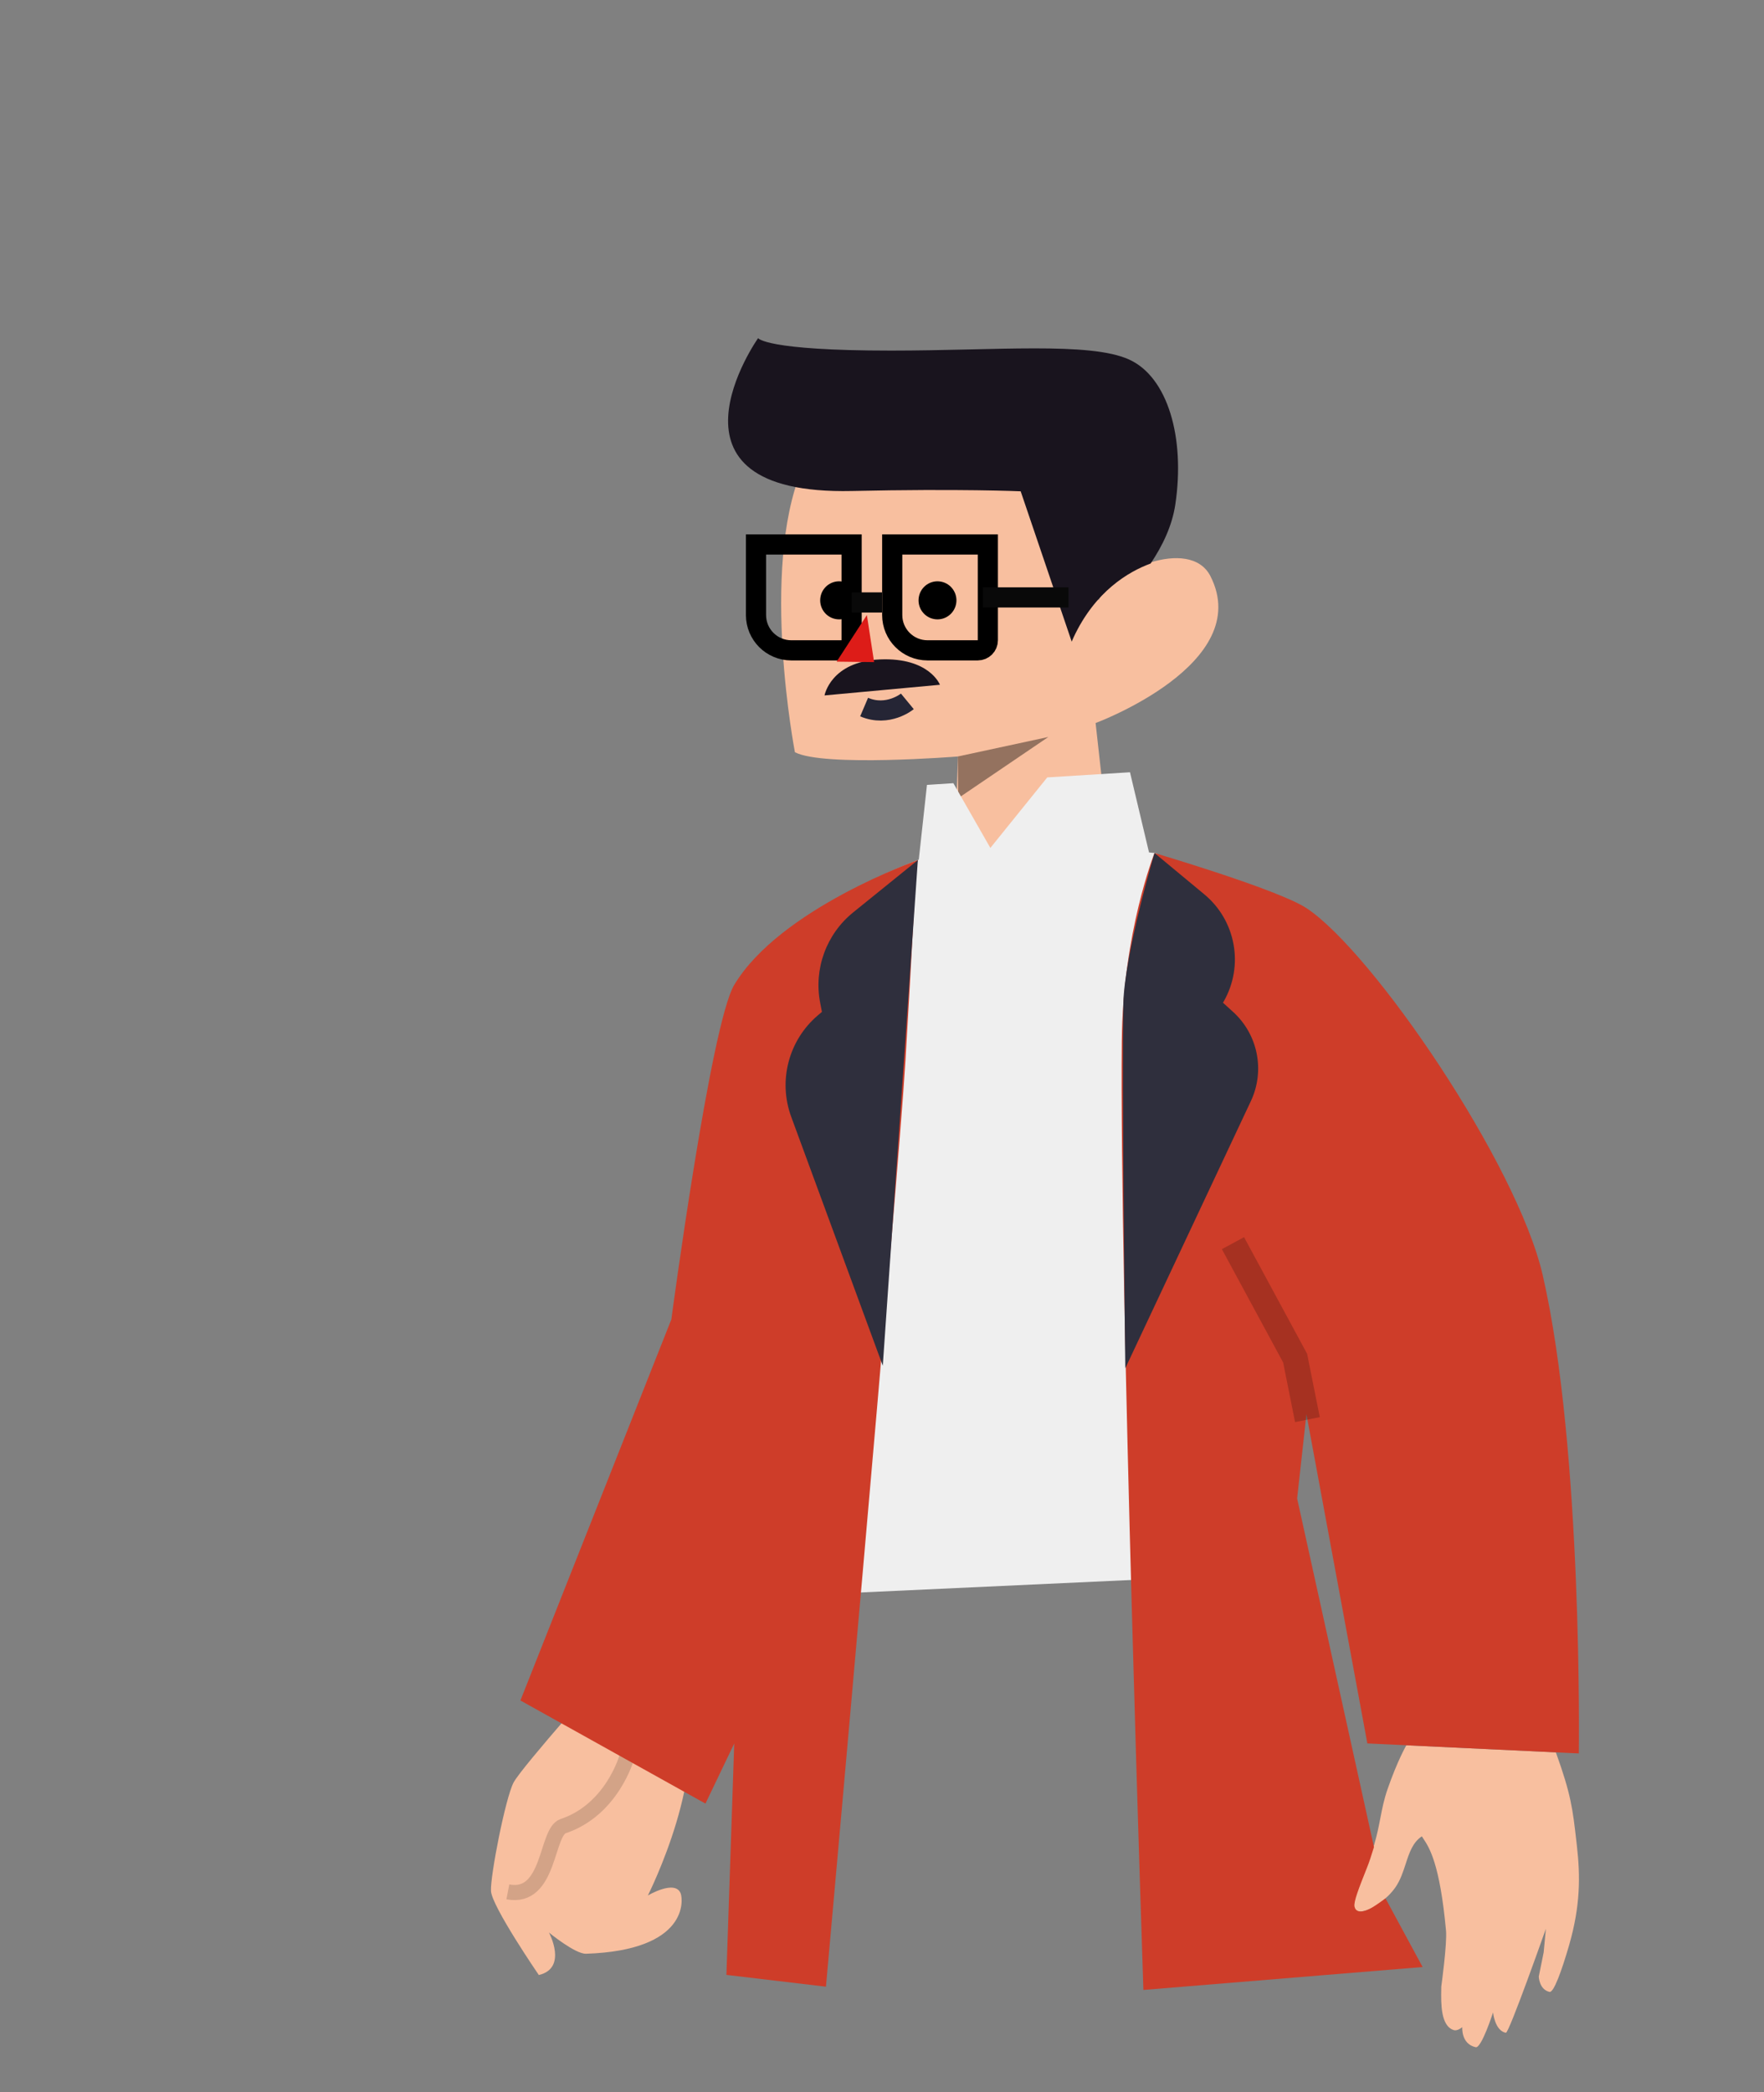 <svg width="350" height="415" viewBox="0 0 350 415" fill="none" xmlns="http://www.w3.org/2000/svg">
<rect x="0" y="0" width="350" height="415" fill="#808080" stroke="none"/>
<path d="M189.413 172.067L190.047 150.053C190.047 150.053 163.419 152.183 157.723 149.21C157.723 149.21 150.762 113.175 159.065 93.219L159.233 92.442L215.425 85.838L217.977 119.08C219.87 113.471 236.089 106.263 240.172 114.296C249.022 131.7 217.381 143.419 217.381 143.419L220.594 172.332" fill="#F8BF9F"/>
<path opacity="0.403" fill-rule="evenodd" clip-rule="evenodd" d="M190.047 150.052L208.003 146.185L190.133 158.312L190.047 150.052Z" fill="black"/>
<path fill-rule="evenodd" clip-rule="evenodd" d="M182.311 118.408C181.941 120.46 183.298 122.425 185.34 122.795C187.383 123.167 189.339 121.805 189.708 119.752C190.078 117.7 188.721 115.736 186.678 115.365C184.635 114.993 182.68 116.356 182.311 118.408" fill="black"/>
<path fill-rule="evenodd" clip-rule="evenodd" d="M162.795 118.408C162.425 120.46 163.782 122.425 165.825 122.795C167.868 123.167 169.823 121.805 170.192 119.752C170.562 117.7 169.205 115.736 167.163 115.365C165.12 114.993 163.164 116.356 162.795 118.408" fill="black"/>
<path d="M212.64 127.274C212.743 127.019 212.858 126.754 212.986 126.481C217.275 117.259 223.93 113.384 228.3 111.776C230.689 108.226 232.572 104.257 233.197 100.076C235.179 86.848 231.713 74.757 223.98 71.292C216.153 67.785 197.612 69.543 176.793 69.543C151.796 69.543 150.419 67.068 150.419 67.068C150.419 67.068 128.385 98.301 169.066 97.393C190.385 96.917 202.516 97.454 202.516 97.454L212.64 127.274Z" fill="#19141E"/>
<path fill-rule="evenodd" clip-rule="evenodd" d="M180.031 139.121C180.031 139.121 176.203 142.276 171.451 140.254Z" fill="white"/>
<path d="M180.031 139.121C180.031 139.121 176.203 142.276 171.451 140.254" stroke="#252535" stroke-width="4"/>
<path fill-rule="evenodd" clip-rule="evenodd" d="M186.494 135.828C186.494 135.828 184.424 130.392 174.618 130.799C164.812 131.206 163.596 137.943 163.596 137.943L186.494 135.828Z" fill="#19141E"/>
<path d="M177.027 108H196V127C196 128.105 195.105 129 194 129H184.027C180.161 129 177.027 125.866 177.027 122V108ZM150 108H168.973V127C168.973 128.105 168.078 129 166.973 129H157C153.134 129 150 125.866 150 122V108Z" stroke="black" stroke-width="4"/>
<path fill-rule="evenodd" clip-rule="evenodd" d="M121.652 330.155C121.652 330.155 133.014 331.546 135.177 336.497C141.363 350.661 128.545 375.98 128.545 375.98C128.545 375.98 133.976 372.755 135.057 375.576C135.538 376.832 136.628 386.862 116.28 387.537C114.12 387.609 108.922 383.331 108.922 383.331C108.922 383.331 112.712 390.375 106.91 391.759C106.91 391.759 97.558 378.119 97.415 375.083C97.272 372.048 100.274 356.683 101.896 353.58C103.519 350.477 121.652 330.155 121.652 330.155ZM275.317 354.862C277.287 349.193 279.035 346.187 279.035 346.187L308.704 347.59C311.717 355.95 312.044 358.82 312.779 365.294C312.812 365.586 312.846 365.885 312.882 366.193C313.555 372.09 313.601 378.018 311.311 385.909C309.84 390.979 308.269 395.289 307.451 395.108C305.389 394.65 305.311 392.067 305.311 392.067L306.282 387.266L306.723 382.579C306.723 382.579 299.403 403.331 298.783 403.217C296.589 402.813 296.24 399.175 296.24 399.175C296.24 399.175 293.946 406.338 292.792 406.079C289.855 405.418 290.133 402.101 290.133 402.101C290.133 402.101 289.206 402.894 288.493 402.692C285.834 401.943 285.914 397.344 285.96 394.649C285.964 394.432 285.968 394.228 285.969 394.039C285.969 394.039 287.147 385.555 286.907 382.94C285.681 369.617 283.569 366.448 282.411 364.71C282.301 364.546 282.2 364.394 282.109 364.248C280.291 365.455 279.618 367.524 278.903 369.72C278.384 371.318 277.842 372.982 276.822 374.432C273.72 378.844 265.066 383.013 269.904 372.905C272.591 367.292 273.258 363.839 273.878 360.634C274.242 358.753 274.589 356.958 275.317 354.862Z" fill="#F8BF9F"/>
<path opacity="0.151" d="M124.39 348.452C124.39 348.452 121.534 358.954 111.735 362.225C108.308 363.37 109.165 376.876 100.766 375.261" stroke="black" stroke-width="3"/>
<path fill-rule="evenodd" clip-rule="evenodd" d="M227.981 169.085L224.204 153.182L207.788 154.204L196.501 168.19L189.161 155.353L183.923 155.682L182.295 170.53C158.398 179.707 154.229 188.684 149 199.946C148.437 201.157 147.863 202.394 147.25 203.661C140.353 217.92 148.772 316.89 148.772 316.89L252.285 312.113C252.285 312.113 238.259 170.16 229.071 169.195C228.709 169.157 228.345 169.121 227.981 169.085Z" fill="#EFEFEF"/>
<path d="M150.873 317.058L146.018 238.787" stroke="#12173A" stroke-width="5"/>
<path fill-rule="evenodd" clip-rule="evenodd" d="M274.897 376.557L282.267 390.169L226.865 394.717C226.865 394.717 222.107 253.846 222.574 206.55C222.788 184.892 229.071 169.203 229.071 169.203C229.071 169.203 253.694 176.458 259.276 180.17C272.427 188.915 301.012 230.806 306.099 252.951C314.088 287.714 313.261 347.805 313.261 347.805L271.301 345.821L259.212 280.518L257.368 297.235L272.612 366.375C272.087 368.098 271.65 369.4 271.301 370.279C269.55 374.683 268.547 377.248 268.758 378.205C268.954 379.095 269.816 379.63 271.929 378.545C272.49 378.257 273.479 377.595 274.897 376.557ZM145.682 345.83L139.97 357.754L103.257 337.299L133.205 261.709C133.205 261.709 140.995 203.162 145.69 195.345C154.769 180.23 182.116 170.605 182.116 170.605C182.116 170.605 182.108 170.613 182.108 170.622C181.836 171.322 181.617 175.378 181.126 184.47C180.794 190.616 180.338 199.063 179.658 210.33C178.153 235.246 163.878 394.071 163.878 394.071L144.129 391.731L145.682 345.83Z" fill="#CE3D29"/>
<path fill-rule="evenodd" clip-rule="evenodd" d="M248.191 218.403L223.275 271.4C223.275 271.4 222.541 213.102 222.88 199.077C223.119 189.206 229.07 169.203 229.07 169.203L238.961 177.407C245.24 182.615 246.855 191.594 242.787 198.669L242.656 198.897L244.66 200.716C249.594 205.193 251.026 212.371 248.191 218.403ZM182.115 170.605L175.155 270.898L156.991 221.535C154.352 214.363 156.476 206.304 162.307 201.37L163.08 200.716L162.734 198.924C161.43 192.192 163.948 185.289 169.277 180.981L182.115 170.605Z" fill="#2F2F3D"/>
<path opacity="0.197" d="M259.41 281.589L256.971 269.395L244.636 246.589" stroke="black" stroke-width="5"/>
<path d="M195 118.5H212" stroke="#090909" stroke-width="4"/>
<path d="M169 119.5H175" stroke="#090909" stroke-width="4"/>
<path fill-rule="evenodd" clip-rule="evenodd" d="M172 122L166 131.24L173.436 131.335L172 122Z" fill="#DD1C18"/>
</svg>

